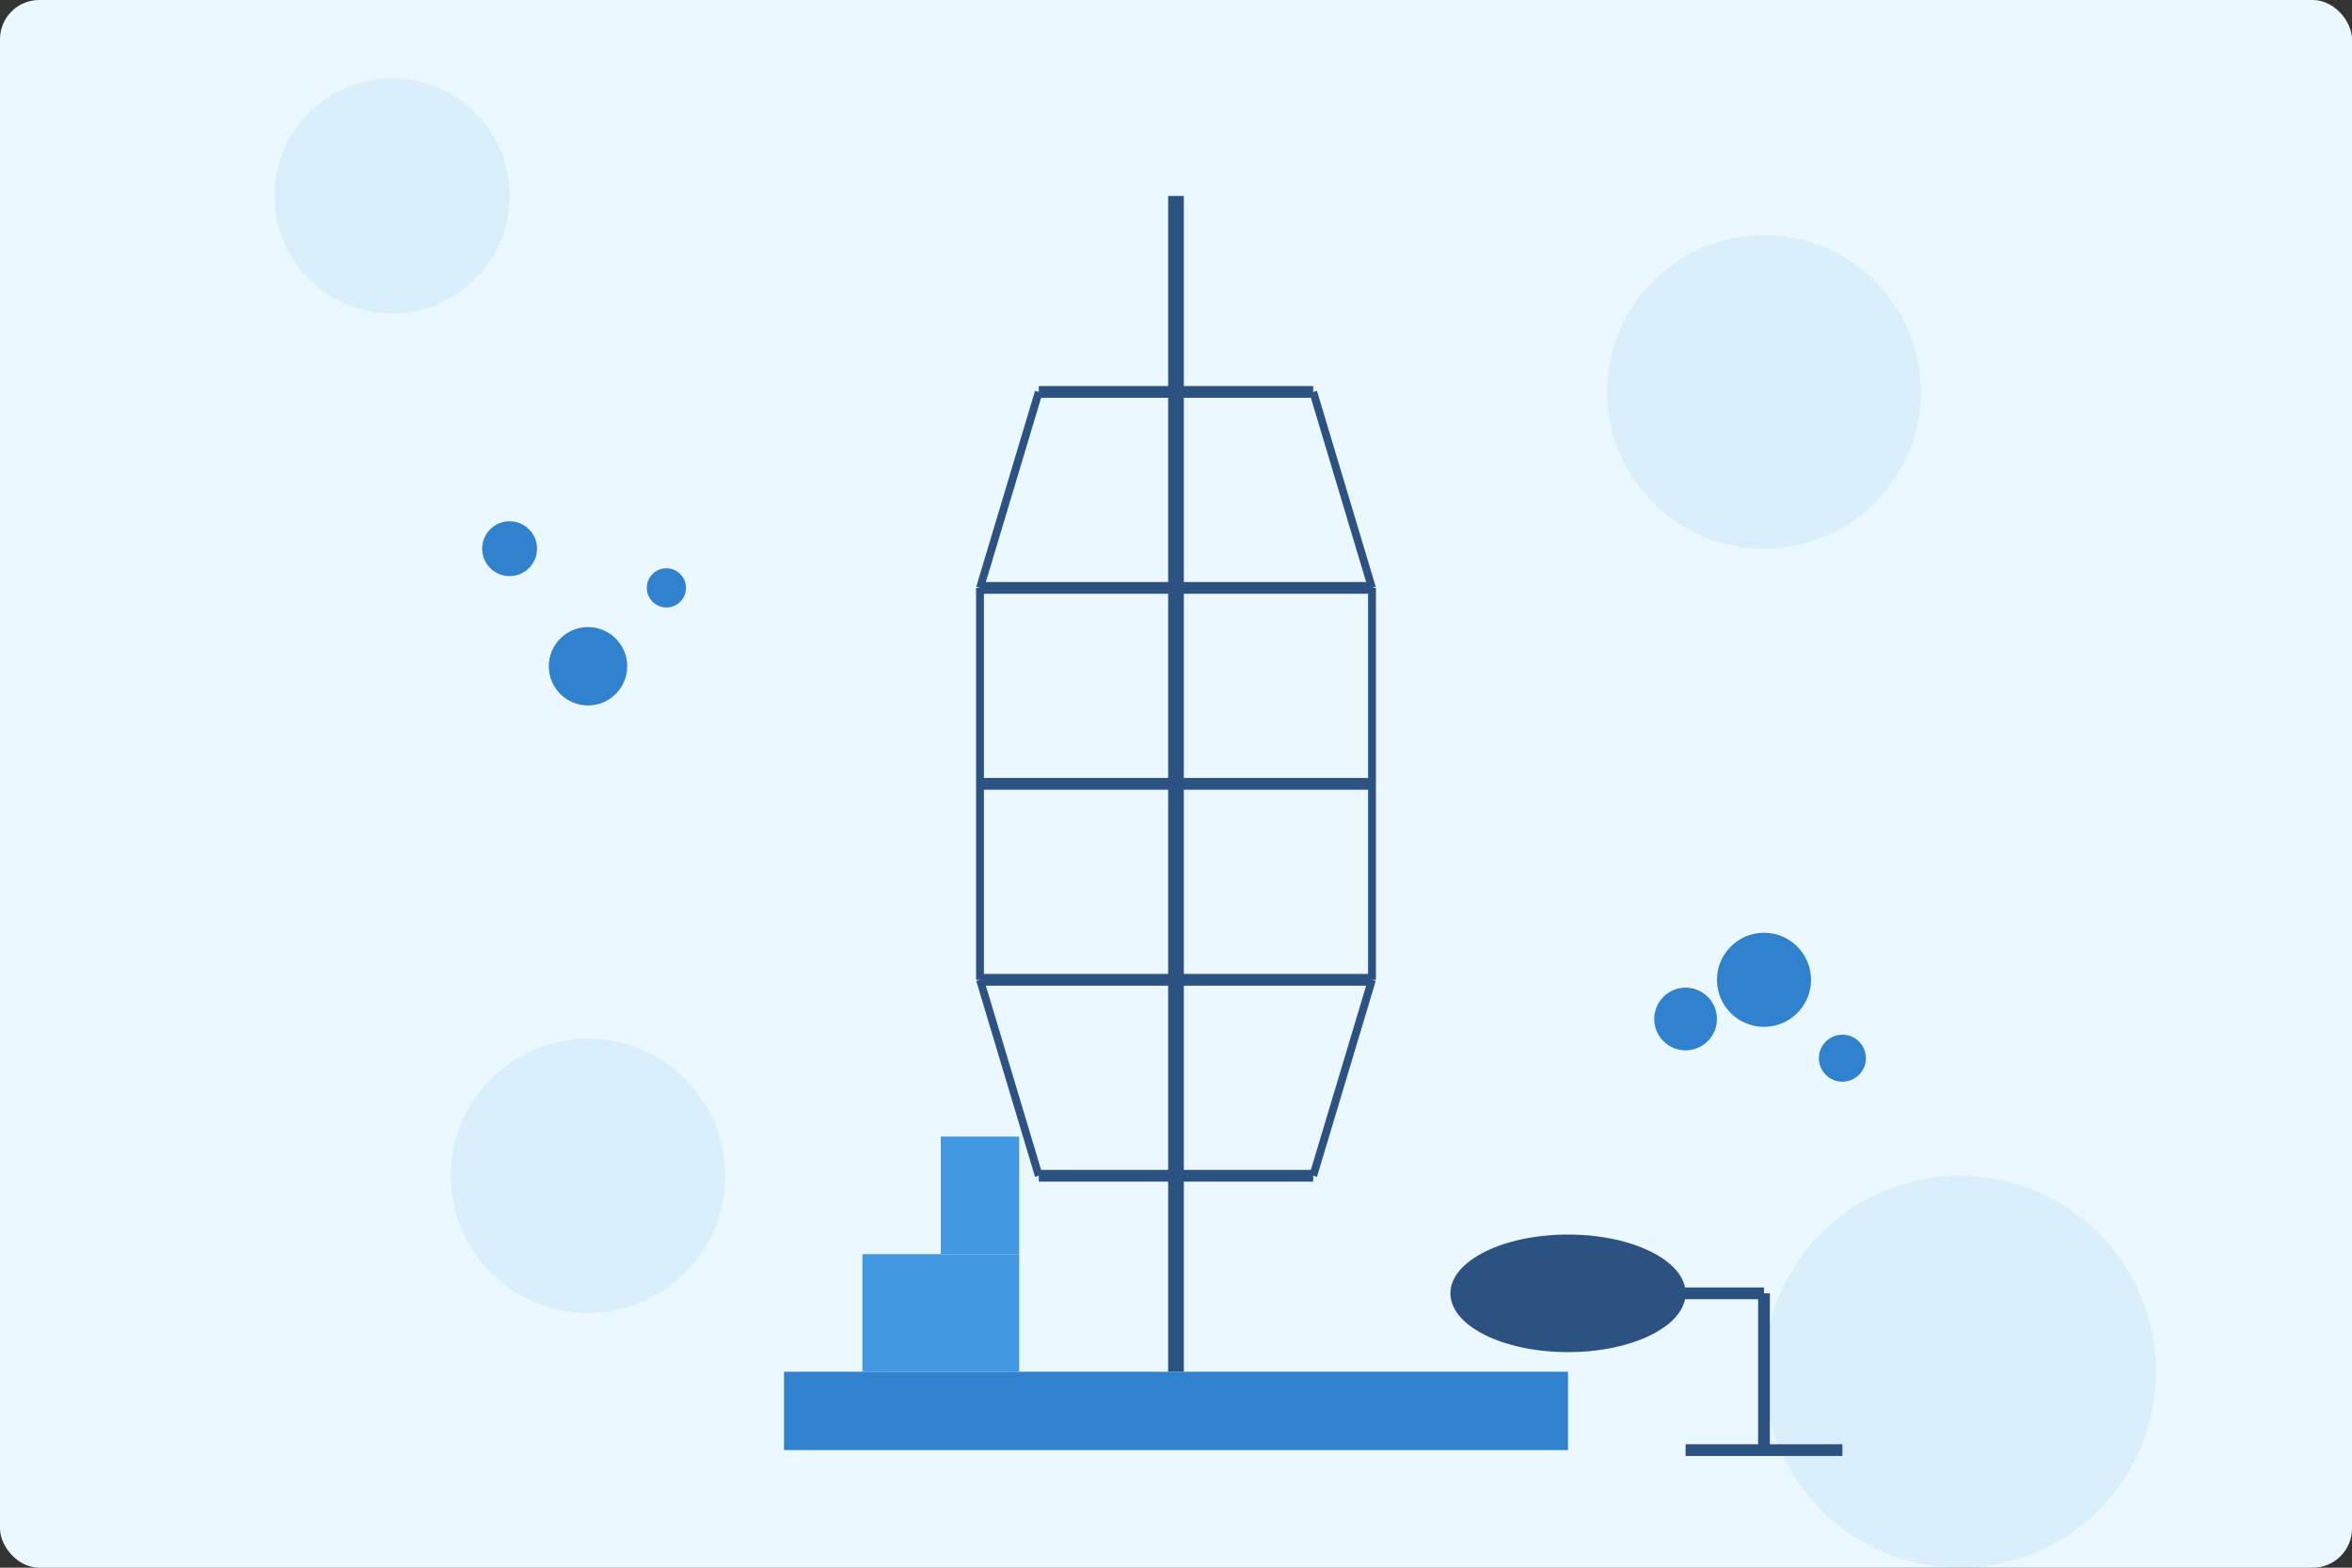 <?xml version="1.0" encoding="UTF-8"?>
<svg width="600px" height="400px" viewBox="0 0 600 400" version="1.1" xmlns="http://www.w3.org/2000/svg" xmlns:xlink="http://www.w3.org/1999/xlink">
    <rect x="0" y="0" width="600" height="400" fill="#333333" stroke="none"/>
    <title>Blog Grafika 1 - Technologie Wydobywcze</title>
    <defs>
        <linearGradient x1="0%" y1="0%" x2="100%" y2="100%" id="blog1Gradient">
            <stop stop-color="#2C5282" offset="0%"></stop>
            <stop stop-color="#4299E1" offset="100%"></stop>
        </linearGradient>
    </defs>
    <g stroke="none" stroke-width="1" fill="none" fill-rule="evenodd">
        <!-- Background -->
        <rect fill="#EBF8FF" x="0" y="0" width="600" height="400" rx="10"></rect>
        
        <!-- Background pattern -->
        <circle cx="100" cy="50" r="30" fill="#4299E1" opacity="0.1"></circle>
        <circle cx="500" cy="350" r="50" fill="#4299E1" opacity="0.1"></circle>
        <circle cx="450" cy="100" r="40" fill="#4299E1" opacity="0.1"></circle>
        <circle cx="150" cy="300" r="35" fill="#4299E1" opacity="0.1"></circle>
        
        <!-- Oil Rig Illustration -->
        <g transform="translate(250, 50)">
            <!-- Oil rig tower structure -->
            <line x1="50" y1="0" x2="50" y2="300" stroke="#2C5282" stroke-width="4"></line>
            <line x1="15" y1="50" x2="85" y2="50" stroke="#2C5282" stroke-width="3"></line>
            <line x1="0" y1="100" x2="100" y2="100" stroke="#2C5282" stroke-width="3"></line>
            <line x1="0" y1="150" x2="100" y2="150" stroke="#2C5282" stroke-width="3"></line>
            <line x1="0" y1="200" x2="100" y2="200" stroke="#2C5282" stroke-width="3"></line>
            <line x1="15" y1="250" x2="85" y2="250" stroke="#2C5282" stroke-width="3"></line>
            
            <!-- Diagonal supports -->
            <line x1="15" y1="50" x2="0" y2="100" stroke="#2C5282" stroke-width="2"></line>
            <line x1="85" y1="50" x2="100" y2="100" stroke="#2C5282" stroke-width="2"></line>
            <line x1="0" y1="100" x2="0" y2="200" stroke="#2C5282" stroke-width="2"></line>
            <line x1="100" y1="100" x2="100" y2="200" stroke="#2C5282" stroke-width="2"></line>
            <line x1="0" y1="200" x2="15" y2="250" stroke="#2C5282" stroke-width="2"></line>
            <line x1="100" y1="200" x2="85" y2="250" stroke="#2C5282" stroke-width="2"></line>
            
            <!-- Platform -->
            <rect x="-50" y="300" width="200" height="20" fill="#3182CE"></rect>
            
            <!-- Oil pump head -->
            <ellipse cx="150" cy="280" rx="30" ry="15" fill="#2C5282"></ellipse>
            <line x1="150" y1="280" x2="200" y2="280" stroke="#2C5282" stroke-width="3"></line>
            <line x1="200" y1="280" x2="200" y2="320" stroke="#2C5282" stroke-width="3"></line>
            <line x1="180" y1="320" x2="220" y2="320" stroke="#2C5282" stroke-width="3"></line>
            
            <!-- Equipment boxes -->
            <rect x="-30" y="270" width="40" height="30" fill="#4299E1"></rect>
            <rect x="-10" y="240" width="20" height="30" fill="#4299E1"></rect>
        </g>
        
        <!-- Small decorative oil drops -->
        <circle cx="150" cy="170" r="10" fill="#3182CE"></circle>
        <circle cx="170" cy="150" r="5" fill="#3182CE"></circle>
        <circle cx="130" cy="140" r="7" fill="#3182CE"></circle>
        
        <circle cx="450" cy="250" r="12" fill="#3182CE"></circle>
        <circle cx="470" cy="270" r="6" fill="#3182CE"></circle>
        <circle cx="430" cy="260" r="8" fill="#3182CE"></circle>
    </g>
</svg>